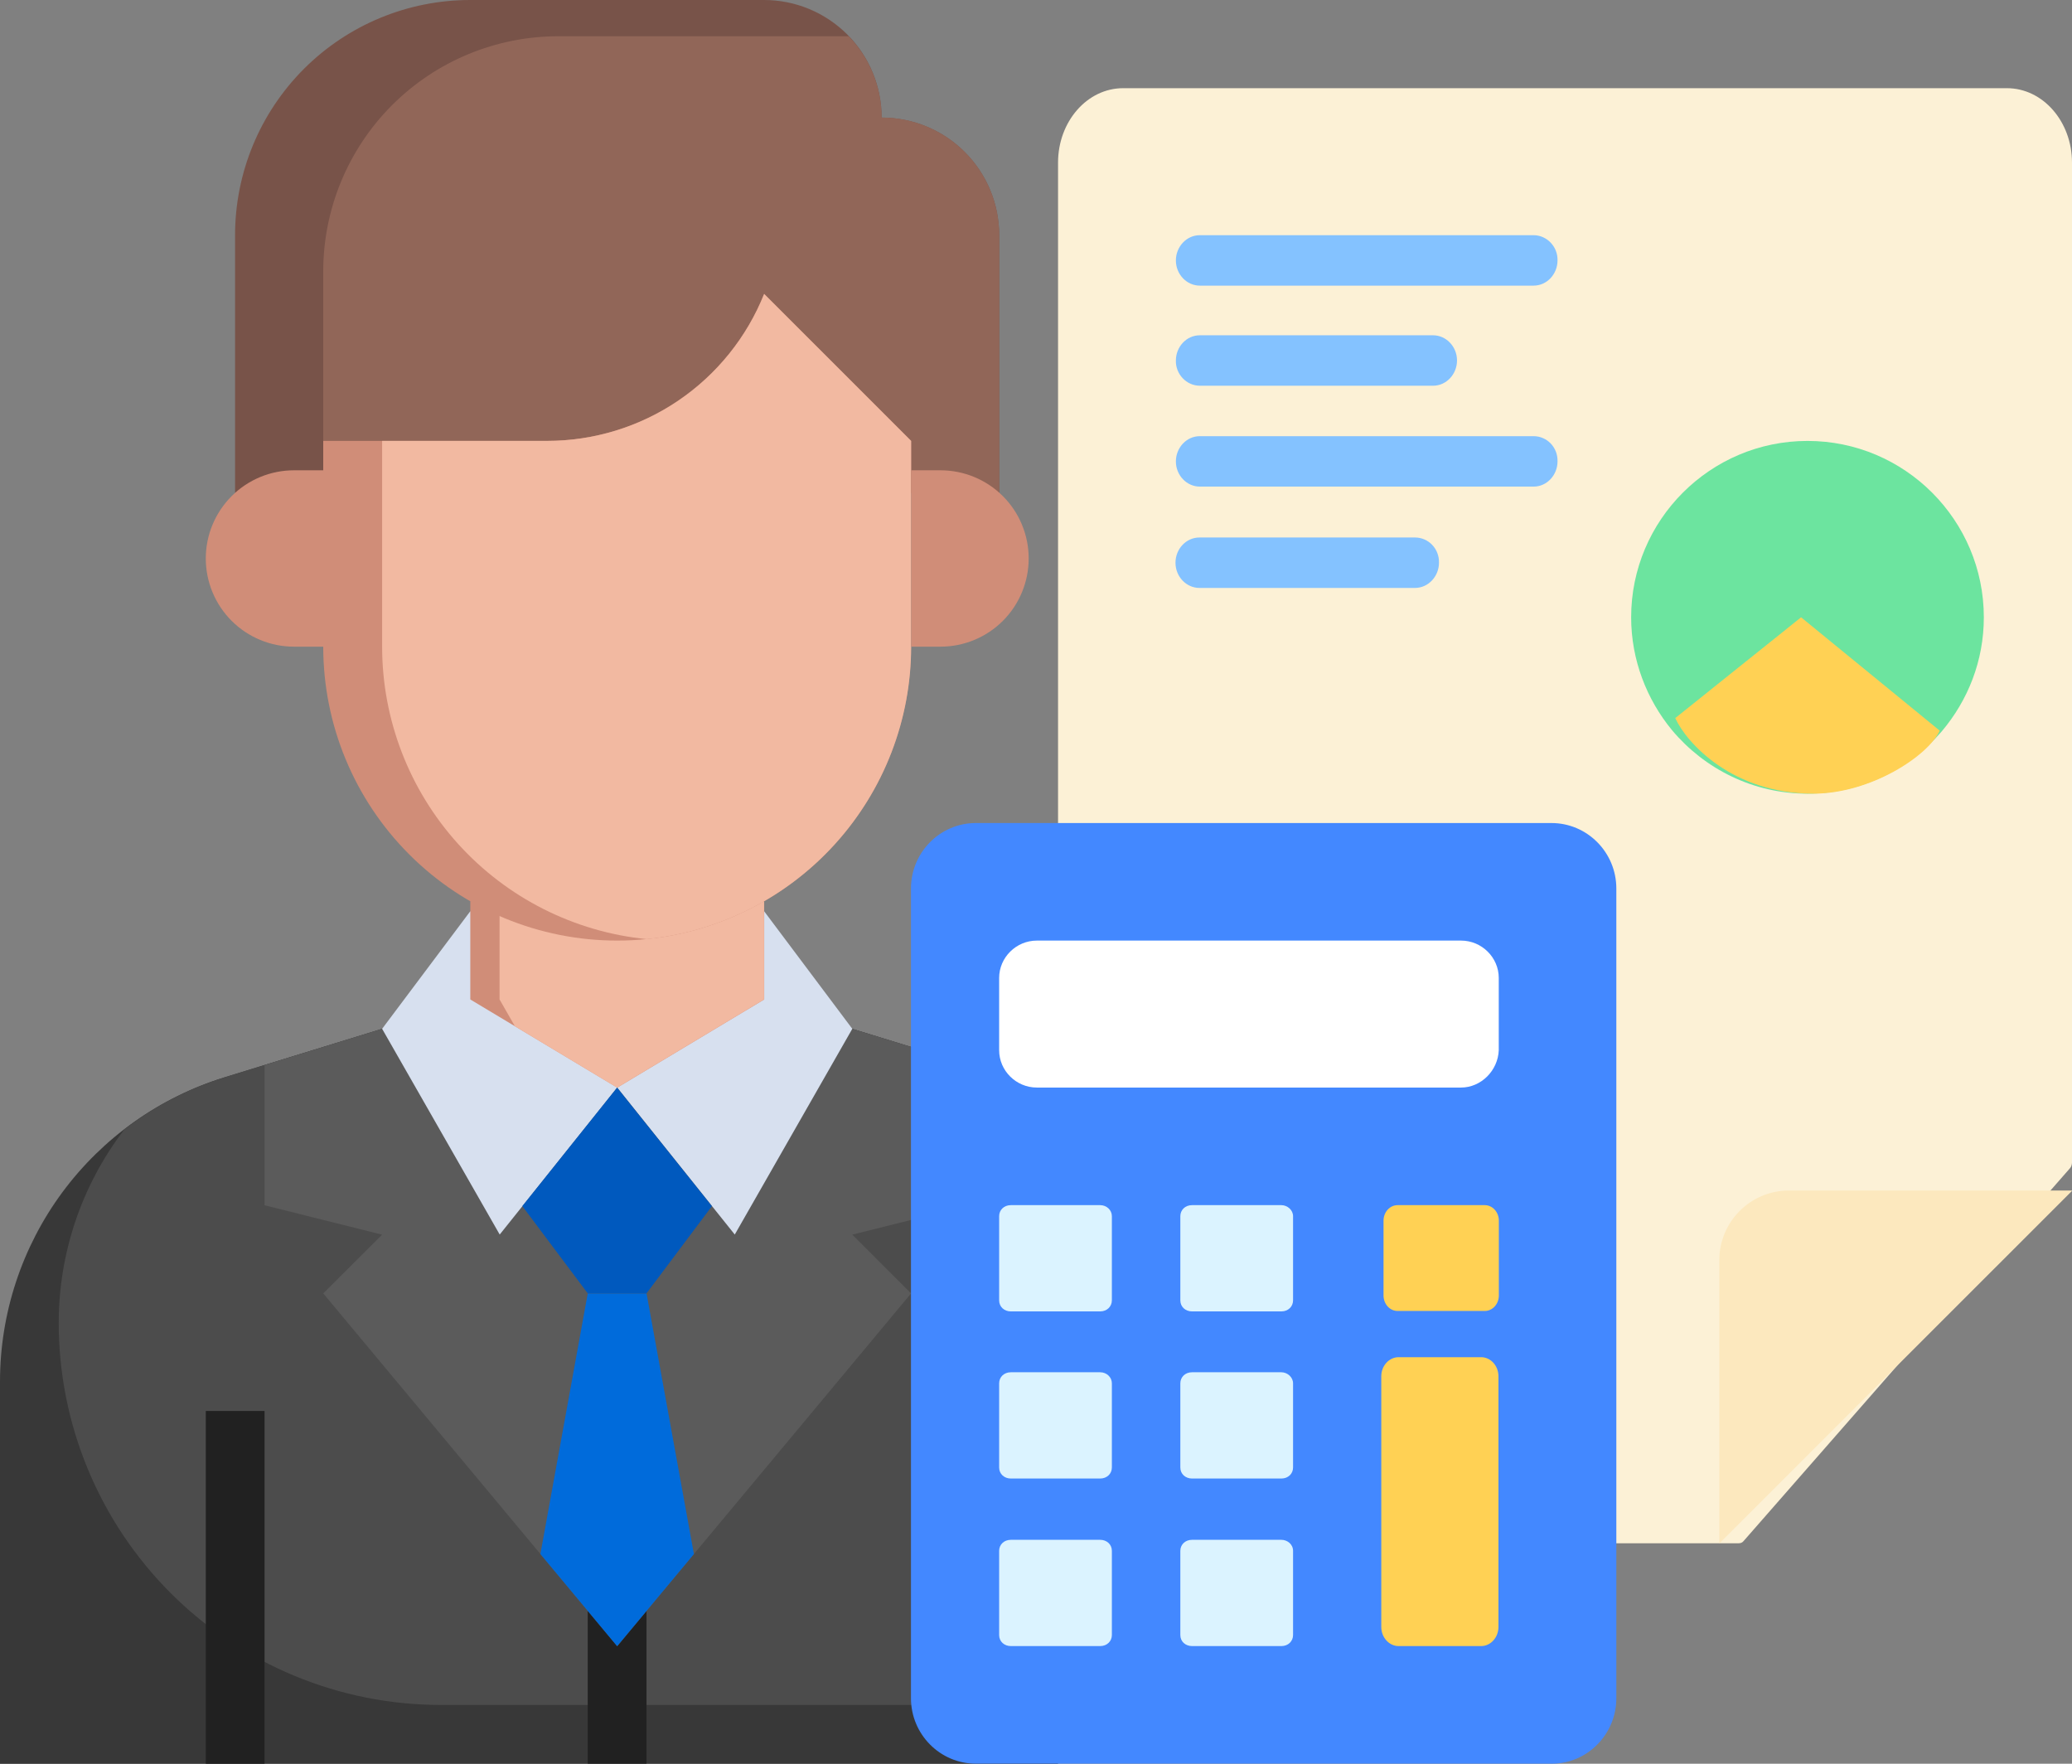 <svg width="47" height="40" viewBox="0 0 47 40" fill="none" xmlns="http://www.w3.org/2000/svg">
<rect x="0" y="0" width="47" height="40" fill="#808080" stroke="none"/>
<path d="M24 40.001H6.38226e-10V31.334C-2.05243e-05 29.79 0.495 28.286 1.412 27.044C2.33 25.802 3.621 24.886 5.097 24.432L8.667 23.334H19.333L21.333 23.949L24 40.001Z" fill="#383838"/>
<path d="M21.332 23.949L19.332 23.334H8.665L5.096 24.432C4.274 24.686 3.505 25.086 2.824 25.611C1.857 26.87 1.332 28.413 1.332 30.001C1.332 31.139 1.556 32.266 1.992 33.317C2.427 34.369 3.066 35.324 3.87 36.129C5.496 37.754 7.7 38.667 9.999 38.667H23.777L21.332 23.949Z" fill="#4C4C4C"/>
<path d="M6.001 32H4.668V40H6.001V32Z" fill="#212121"/>
<path d="M14.665 35.676H13.332V39.999H14.665V35.676Z" fill="#212121"/>
<path d="M8.667 28.001L7.333 29.334L14 37.334L20.666 29.334L19.333 28.001L21.9 27.359L21.333 23.949L19.333 23.334H8.667L6 24.155V27.334L8.667 28.001Z" fill="#5B5B5B"/>
<path d="M14 24.666L16.667 27.999L19.333 23.333L17.333 20.666" fill="#D7E0EF"/>
<path d="M14.001 24.666L11.335 27.999L8.668 23.333L10.668 20.666" fill="#D7E0EF"/>
<path d="M17.335 20.441V22.667L14.001 24.667L10.668 22.667V20.441H17.335Z" fill="#D08D78"/>
<path d="M11.332 22.667L11.68 23.275L13.999 24.667L17.332 22.667V20.441H11.332V22.667Z" fill="#F2B9A1"/>
<path d="M5.332 11.177V5.333C5.332 3.919 5.894 2.562 6.894 1.562C7.894 0.562 9.251 0 10.665 0H17.332C18.039 0 18.717 0.281 19.218 0.781C19.718 1.281 19.998 1.959 19.998 2.667C20.706 2.667 21.384 2.948 21.884 3.448C22.384 3.948 22.665 4.626 22.665 5.333V11.176" fill="#785349"/>
<path d="M22.665 11.175V5.333C22.665 4.626 22.384 3.947 21.884 3.447C21.384 2.947 20.706 2.666 19.999 2.666C19.998 1.978 19.73 1.317 19.252 0.822H12.665C11.251 0.822 9.894 1.384 8.894 2.384C7.894 3.385 7.332 4.741 7.332 6.156V11.177L22.665 11.175Z" fill="#916658"/>
<path d="M20.665 9.999V14.666C20.665 16.434 19.963 18.13 18.713 19.38C17.462 20.63 15.767 21.332 13.999 21.332C12.23 21.332 10.535 20.63 9.285 19.38C8.034 18.13 7.332 16.434 7.332 14.666V9.999H12.409C13.468 9.999 14.504 9.682 15.381 9.088C16.259 8.493 16.938 7.65 17.332 6.666L20.665 9.999Z" fill="#D08D78"/>
<path d="M14.668 21.299C16.312 21.134 17.837 20.364 18.945 19.138C20.054 17.912 20.668 16.319 20.668 14.666V9.999L17.334 6.666C16.941 7.65 16.262 8.493 15.384 9.088C14.507 9.682 13.471 9.999 12.411 9.999H8.668V14.666C8.668 16.319 9.282 17.912 10.39 19.138C11.499 20.364 13.024 21.134 14.668 21.299Z" fill="#F2B9A1"/>
<path d="M7.335 10.666H6.668C6.138 10.666 5.629 10.877 5.254 11.252C4.879 11.627 4.668 12.136 4.668 12.666C4.668 13.196 4.879 13.705 5.254 14.08C5.629 14.455 6.138 14.666 6.668 14.666H7.335M20.668 10.666H21.334C21.865 10.666 22.374 10.877 22.749 11.252C23.124 11.627 23.334 12.136 23.334 12.666C23.334 13.196 23.124 13.705 22.749 14.08C22.374 14.455 21.865 14.666 21.334 14.666H20.668" fill="#D08D78"/>
<path d="M15.74 35.245L14.666 29.334H13.332L12.258 35.245L13.999 37.334L15.74 35.245Z" fill="#006BDB"/>
<path d="M11.848 27.354L13.332 29.333H14.665L16.149 27.354L13.998 24.666L11.848 27.354Z" fill="#0059BE"/>
<path d="M47 26.367C47 26.405 46.984 26.461 46.959 26.489L39.548 34.953C39.524 34.981 39.491 35 39.442 35H25.477C24.661 35 24 34.244 24 33.311V3.689C24 2.756 24.661 2 25.477 2H45.523C46.339 2 47 2.756 47 3.689V26.367Z" fill="#FCF1D6"/>
<path d="M47 27.009L39.009 34.996C39 35.005 39 34.996 39 34.988V28.58C39 27.707 39.707 27 40.581 27H46.991C47 27 47 27.009 47 27.009Z" fill="#FCE8BE"/>
<path d="M34.787 5.334H27.216C26.913 5.334 26.673 5.597 26.673 5.906C26.673 6.225 26.922 6.478 27.216 6.478H34.787C35.09 6.478 35.33 6.216 35.33 5.906C35.339 5.597 35.09 5.334 34.787 5.334ZM27.216 8.748H32.507C32.81 8.748 33.05 8.485 33.05 8.176C33.05 7.857 32.801 7.604 32.507 7.604H27.216C26.913 7.604 26.673 7.866 26.673 8.176C26.664 8.485 26.913 8.748 27.216 8.748ZM34.787 9.892H27.216C26.913 9.892 26.673 10.155 26.673 10.464C26.673 10.783 26.922 11.036 27.216 11.036H34.787C35.09 11.036 35.33 10.774 35.33 10.464C35.339 10.145 35.09 9.892 34.787 9.892ZM32.097 12.19H27.207C26.904 12.19 26.664 12.452 26.664 12.762C26.664 13.081 26.913 13.334 27.207 13.334H32.097C32.4 13.334 32.641 13.071 32.641 12.762C32.65 12.443 32.4 12.19 32.097 12.19Z" fill="#84C2FF"/>
<path d="M45 14C45 14.989 44.639 15.884 44.047 16.585C43.31 17.444 42.22 18 41 18C39.765 18 38.661 17.437 37.924 16.556C37.354 15.863 37 14.967 37 14C37 11.798 38.791 10 41 10C43.209 10 45 11.798 45 14Z" fill="#6CE49F"/>
<path d="M44 16.571C43.739 17.143 42.435 18 41.13 18C39.304 18 38.261 16.857 38 16.286L40.855 14L44 16.571Z" fill="#FFD154"/>
<path d="M35.203 39.999H22.135C21.324 39.999 20.664 39.333 20.664 38.515V20.15C20.664 19.332 21.324 18.666 22.135 18.666H35.193C36.004 18.666 36.664 19.332 36.664 20.15V38.515C36.664 39.333 36.004 39.999 35.203 39.999Z" fill="#4388FF"/>
<path d="M33.142 24.665H23.519C23.05 24.665 22.664 24.283 22.664 23.818V22.179C22.664 21.715 23.05 21.332 23.519 21.332H33.142C33.611 21.332 33.997 21.715 33.997 22.179V23.818C33.979 24.283 33.593 24.665 33.142 24.665Z" fill="white"/>
<path d="M24.955 27.332H22.93C22.772 27.332 22.664 27.443 22.664 27.582V29.491C22.664 29.64 22.782 29.742 22.93 29.742H24.955C25.112 29.742 25.221 29.63 25.221 29.491V27.582C25.221 27.443 25.103 27.332 24.955 27.332ZM29.065 27.332H27.04C26.882 27.332 26.774 27.443 26.774 27.582V29.491C26.774 29.64 26.892 29.742 27.04 29.742H29.065C29.223 29.742 29.331 29.63 29.331 29.491V27.582C29.331 27.443 29.203 27.332 29.065 27.332ZM24.955 31.122H22.93C22.772 31.122 22.664 31.234 22.664 31.373V33.282C22.664 33.43 22.782 33.532 22.93 33.532H24.955C25.112 33.532 25.221 33.421 25.221 33.282V31.373C25.221 31.234 25.103 31.122 24.955 31.122ZM29.065 31.122H27.04C26.882 31.122 26.774 31.234 26.774 31.373V33.282C26.774 33.43 26.892 33.532 27.04 33.532H29.065C29.223 33.532 29.331 33.421 29.331 33.282V31.373C29.331 31.234 29.203 31.122 29.065 31.122ZM24.955 34.922H22.93C22.772 34.922 22.664 35.033 22.664 35.172V37.082C22.664 37.23 22.782 37.332 22.93 37.332H24.955C25.112 37.332 25.221 37.221 25.221 37.082V35.172C25.221 35.024 25.103 34.922 24.955 34.922ZM29.065 34.922H27.04C26.882 34.922 26.774 35.033 26.774 35.172V37.082C26.774 37.23 26.892 37.332 27.04 37.332H29.065C29.223 37.332 29.331 37.221 29.331 37.082V35.172C29.331 35.024 29.203 34.922 29.065 34.922Z" fill="#DBF3FF"/>
<path d="M31.702 29.732H33.679C33.856 29.732 33.999 29.575 33.999 29.38V27.684C33.999 27.49 33.856 27.332 33.679 27.332H31.702C31.526 27.332 31.383 27.49 31.383 27.684V29.38C31.383 29.575 31.526 29.732 31.702 29.732ZM33.595 30.78H31.727C31.509 30.78 31.332 30.974 31.332 31.215V36.896C31.332 37.137 31.509 37.332 31.727 37.332H33.595C33.814 37.332 33.99 37.137 33.99 36.896V31.215C33.99 30.974 33.814 30.78 33.595 30.78Z" fill="#FFD154"/>
</svg>
